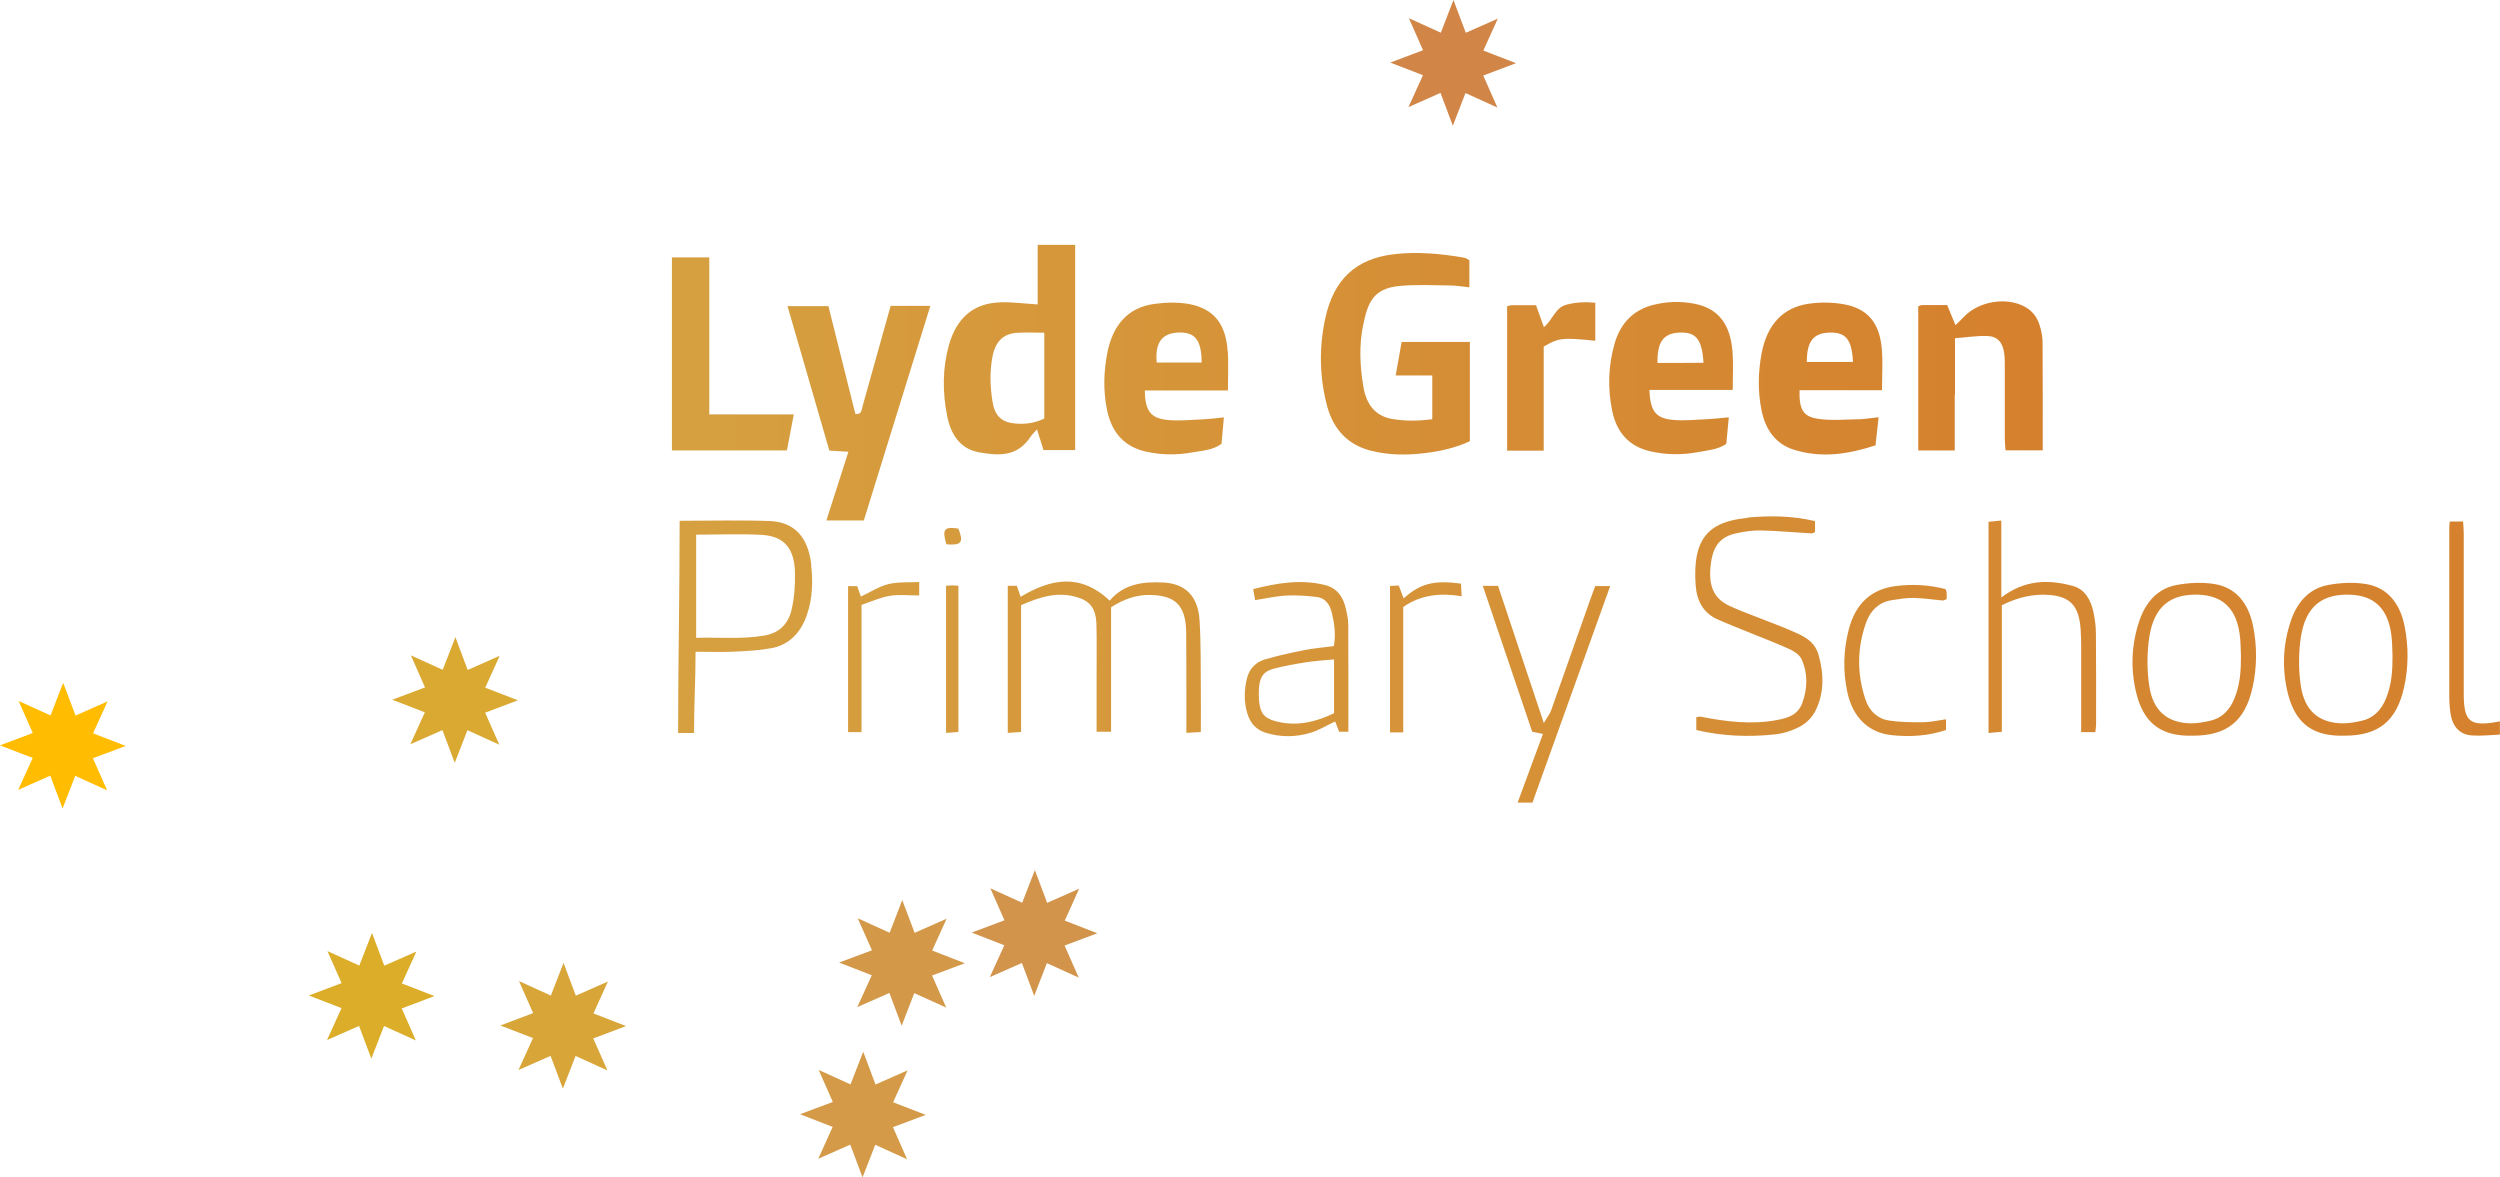 <?xml version="1.0" encoding="UTF-8"?>
<svg xmlns="http://www.w3.org/2000/svg" xmlns:xlink="http://www.w3.org/1999/xlink" id="b" width="720" height="339.087" viewBox="0 0 295.23 139.04"><defs><style>.g{fill:#dcad28;}.g,.h,.i,.j,.k,.l,.m,.n,.o,.p{stroke-width:0px;}.h{fill:#d18648;}.i{fill:#d2934b;}.j{fill:#daa931;}.k{fill:#ffbc00;}.l{fill:#d49a47;}.m{fill:#d8a538;}.n{fill:#d49849;}.o{fill:url(#f);}.p{fill:url(#d);}</style><linearGradient id="d" x1="79.35" y1="45.2" x2="241.25" y2="45.2" gradientUnits="userSpaceOnUse"><stop offset="0" stop-color="#d6a040"/><stop offset="1" stop-color="#d5802d"/></linearGradient><linearGradient id="f" x1="80.09" y1="77.9" x2="295.23" y2="77.9" xlink:href="#d"/></defs><g id="c"><polygon class="h" points="173.1 3.87 176.88 2.2 175.17 5.97 179.03 7.46 175.16 8.92 176.83 12.7 173.06 10.99 171.57 14.85 170.11 10.97 166.33 12.65 168.04 8.88 164.18 7.39 168.05 5.93 166.38 2.15 170.15 3.86 171.64 0 173.1 3.87"/><polygon class="j" points="55.23 79.12 59.01 77.44 57.3 81.21 61.16 82.7 57.29 84.16 58.96 87.94 55.2 86.23 53.7 90.09 52.25 86.22 48.46 87.89 50.17 84.12 46.32 82.63 50.19 81.18 48.52 77.39 52.28 79.1 53.78 75.24 55.23 79.12"/><polygon class="k" points="8.92 84.5 12.7 82.83 10.99 86.6 14.85 88.09 10.97 89.54 12.65 93.33 8.88 91.62 7.39 95.48 5.93 91.6 2.15 93.28 3.86 89.51 0 88.02 3.87 86.56 2.2 82.78 5.97 84.49 7.46 80.63 8.92 84.5"/><polygon class="g" points="45.38 114.04 49.17 112.37 47.46 116.14 51.31 117.63 47.44 119.09 49.11 122.87 45.35 121.16 43.85 125.02 42.4 121.15 38.62 122.82 40.33 119.05 36.47 117.56 40.34 116.1 38.67 112.32 42.43 114.03 43.93 110.17 45.38 114.04"/><polygon class="m" points="68 117.58 71.79 115.91 70.08 119.68 73.93 121.17 70.06 122.63 71.73 126.41 67.97 124.7 66.47 128.56 65.02 124.69 61.23 126.36 62.94 122.59 59.09 121.1 62.96 119.64 61.29 115.86 65.05 117.57 66.55 113.71 68 117.58"/><polygon class="l" points="103.39 128.07 107.18 126.4 105.47 130.17 109.32 131.66 105.45 133.11 107.12 136.9 103.36 135.19 101.86 139.04 100.41 135.17 96.63 136.84 98.33 133.08 94.48 131.58 98.35 130.13 96.68 126.35 100.44 128.06 101.94 124.2 103.39 128.07"/><polygon class="n" points="108.01 110.16 111.79 108.49 110.08 112.25 113.94 113.75 110.07 115.2 111.74 118.99 107.97 117.28 106.48 121.13 105.03 117.26 101.24 118.93 102.95 115.17 99.09 113.67 102.97 112.22 101.29 108.44 105.06 110.15 106.55 106.29 108.01 110.16"/><polygon class="i" points="123.66 106.62 127.44 104.95 125.74 108.72 129.59 110.21 125.72 111.66 127.39 115.45 123.63 113.74 122.13 117.6 120.68 113.72 116.89 115.39 118.6 111.63 114.75 110.13 118.62 108.68 116.95 104.9 120.71 106.61 122.21 102.75 123.66 106.62"/><path id="e" class="p" d="M173.52,30.73v3.2c-.83-.08-1.57-.22-2.32-.22-2.01-.02-4.03-.13-6.02.07-3.09.31-3.66,2.1-4.17,4.45-.54,2.47-.42,4.99,0,7.48.36,2.07,1.41,3.43,3.41,3.77,1.57.27,3.11.23,4.72.03v-5.17h-4.32c.26-1.45.48-2.7.7-3.96h8.06v11.72c-1.62.77-3.42,1.17-5.24,1.4-2.17.27-4.35.27-6.5-.29-2.59-.67-4.35-2.42-5.11-5.23-.92-3.45-.98-6.97-.21-10.45,1-4.55,3.61-6.98,8.09-7.51,2.77-.33,5.55-.06,8.3.41.2.03.39.19.59.29ZM118.08,35.71c-3.1.1-5.11,1.82-6.02,5.04-.77,2.75-.76,5.54-.22,8.32.44,2.27,1.57,3.96,3.8,4.35,2.25.4,4.48.56,6.05-1.83.19-.28.44-.51.77-.89.29.93.55,1.74.77,2.45h3.74v-24.23h-4.43v7.03c-1.65-.1-3.06-.3-4.47-.25ZM119.83,50.01c-1.59-.16-2.37-.92-2.63-2.63-.27-1.71-.33-3.43-.02-5.15.33-1.86,1.25-2.83,2.97-2.93,1.02-.06,2.04-.01,3.17-.01v10.14c-1.12.54-2.29.7-3.48.58ZM109.88,36.12h-4.7c-1.12,4.01-2.22,7.93-3.32,11.86-.12.43-.1,1.01-.85.9-1.06-4.25-2.13-8.53-3.18-12.73h-4.83c1.68,5.79,3.31,11.45,4.94,17.06.83.05,1.51.1,2.25.14-.88,2.76-1.72,5.38-2.6,8.11h4.42c2.64-8.5,5.23-16.87,7.86-25.35ZM144.98,41.53c-.2-3.24-1.61-5.07-4.53-5.62-1.37-.25-2.82-.21-4.2-.01-3.05.43-4.84,2.49-5.48,5.75-.44,2.24-.5,4.51-.04,6.75.55,2.71,2.07,4.36,4.59,4.93,1.84.41,3.67.43,5.51.09,1.16-.21,2.37-.25,3.42-1,.09-1.02.18-2,.28-3.13-.86.08-1.61.19-2.36.22-1.41.06-2.83.22-4.23.09-2.07-.19-2.71-1.08-2.75-3.49h9.82c0-1.71.07-3.15-.01-4.58ZM136.6,42.81c-.21-2.28.57-3.4,2.4-3.53,2.08-.14,2.9.82,2.9,3.53h-5.3ZM204.62,46.06c0-1.64.09-3.08-.02-4.5-.24-3.04-1.47-5.1-4.49-5.69-1.63-.32-3.24-.27-4.85.13-2.32.58-3.88,2.11-4.59,4.58-.75,2.61-.83,5.29-.28,7.95.55,2.65,2.09,4.22,4.52,4.77,1.89.43,3.77.44,5.67.08,1.11-.21,2.25-.27,3.28-.96.1-1.02.19-2,.3-3.14-.85.08-1.59.17-2.34.21-1.41.06-2.83.22-4.23.1-2.07-.18-2.71-1.05-2.81-3.54h9.85ZM198.27,39.28c2-.1,2.72.73,2.9,3.56-.9,0-1.8.02-2.69.02-.91,0-1.83,0-2.74,0-.06-2.46.7-3.49,2.53-3.58ZM219.41,49.51c-1.57.03-3.16.18-4.71-.05-1.79-.27-2.24-1.12-2.19-3.38h9.74c0-1.76.12-3.37-.03-4.95-.28-3-1.65-4.65-4.37-5.18-1.37-.26-2.82-.28-4.2-.09-3.11.43-4.97,2.49-5.61,5.83-.43,2.24-.47,4.51-.02,6.75.47,2.33,1.69,4,3.83,4.67,3.25,1.02,6.43.53,9.63-.52.12-1.09.23-2.08.37-3.32-.94.1-1.69.23-2.44.25ZM215.97,39.28c1.99-.08,2.72.77,2.85,3.46h-5.45c0-2.4.75-3.38,2.6-3.46ZM230.87,46.6c0-2.14,0-4.29,0-6.66,1.35-.1,2.58-.3,3.8-.26,1.25.04,1.85.76,2.02,2.12.07.53.06,1.07.06,1.61,0,2.81,0,5.63,0,8.44,0,.45.06.91.09,1.33h4.39c0-4.32.01-8.56-.02-12.79,0-.65-.15-1.31-.33-1.93-.3-1-.88-1.76-1.77-2.24-2.23-1.2-5.52-.63-7.26,1.27-.26.29-.56.55-.93.91-.34-.84-.65-1.58-.97-2.37-1.03,0-2,0-2.98,0-.15,0-.3.09-.44.14v17.03h4.31c0-2.32,0-4.47,0-6.62ZM83.76,48.94v-18.54h-4.41v22.79h13.58c.27-1.4.52-2.72.81-4.25h-9.98ZM182.3,40.93c1.8-1.04,2.17-1.08,6.09-.69v-4.49c-1.21-.12-2.31-.06-3.44.24-1.31.35-1.61,1.84-2.63,2.64-.32-.9-.61-1.71-.93-2.59-.96,0-1.88,0-2.8,0-.21,0-.41.08-.61.12v17.06h4.32v-12.29Z"/><path class="o" d="M119,69.18h1.08c.16.46.32.9.45,1.3,3.59-2.15,7.05-2.81,10.52.45,1.66-1.99,3.95-2.26,6.34-2.14,2.6.14,4.09,1.61,4.27,4.48.17,2.76.12,5.54.15,8.32.02,1.56,0,3.13,0,4.86-.55.03-1.05.06-1.71.09,0-1.76,0-3.38,0-4.99,0-2.29,0-4.59-.02-6.88-.04-3.36-1.46-4.35-4.24-4.41-1.61-.04-3.14.49-4.63,1.45v14.7h-1.71c0-2.39,0-4.73,0-7.07,0-1.87.03-3.74-.02-5.61-.06-1.93-.78-2.81-2.48-3.26-2.25-.61-4.31.06-6.42,1v14.97c-.54.04-1.01.07-1.57.11v-17.36ZM95.8,66.64c-.37-3.18-1.96-4.99-4.89-5.11-3.51-.13-7.02-.03-10.65-.03,0,8.79-.18,16.45-.18,25.06h1.88c0-3.51.18-6.01.18-9.59,1.59,0,3.02.05,4.45-.01,1.5-.07,3.01-.14,4.48-.41,2.08-.38,3.47-1.78,4.21-3.91.68-1.95.74-3.96.5-6ZM93.47,72.04c-.4,1.67-1.48,2.72-3.18,3.01-2.68.46-5.34.19-8.08.27v-12.18c2.68,0,5.24-.12,7.79.03,2.61.16,3.81,1.59,3.88,4.45.03,1.47-.07,2.99-.41,4.41ZM206.36,61.16c-4.71.44-6.49,2.55-6.12,7.91.13,1.93.94,3.33,2.58,4.07,1.31.58,2.65,1.1,3.97,1.64,1.55.63,3.11,1.22,4.63,1.92.52.24,1.12.67,1.35,1.18.73,1.65.69,3.4.08,5.1-.52,1.47-1.73,1.81-3,2.05-3.03.57-6.01.19-8.99-.39-.16-.03-.33.03-.54.05v1.52c3.13.74,6.19.84,9.26.52,1.04-.11,2.1-.45,3.04-.96.7-.37,1.38-1.07,1.76-1.81,1.06-2.1,1.02-4.38.38-6.62-.53-1.84-2.09-2.35-3.51-2.98-.99-.43-2-.79-3-1.19-1.33-.53-2.68-1-3.99-1.61-1.85-.86-2.51-2.31-2.25-4.73.25-2.36,1.1-3.45,3.12-3.87.92-.19,1.88-.34,2.81-.32,2.01.05,4.01.24,6.02.35.1,0,.21-.08.38-.16v-1.29c-2.68-.64-5.35-.66-7.99-.42ZM247.53,85.71c0-3.62.02-7.24-.02-10.86,0-.84-.11-1.69-.28-2.51-.31-1.49-1.01-2.75-2.43-3.14-2.89-.8-5.72-.74-8.46,1.36v-9.09c-.64.06-1.11.11-1.51.15v24.94c.57-.05,1.03-.09,1.57-.14v-14.95c1.84-.91,3.69-1.37,5.63-1.21,2.5.2,3.5,1.35,3.68,4.11.05.72.06,1.45.06,2.17,0,2.77,0,5.55,0,8.32,0,.53,0,1.05,0,1.6h1.67c.03-.3.08-.52.08-.75ZM283.97,73.97c-.54-2.72-2.02-4.59-4.57-5-1.44-.23-2.96-.16-4.4.1-2.23.39-3.7,1.95-4.48,4.28-.92,2.74-1.04,5.54-.39,8.34.82,3.51,2.72,5.09,6.05,5.19.22,0,.44,0,.66,0,4.04,0,6.18-1.71,7.07-5.74.52-2.37.53-4.79.06-7.17ZM281.79,82.45c-.58,1.41-1.5,2.36-2.89,2.67-.75.16-1.51.31-2.27.3-2.77-.04-4.5-1.47-4.93-4.48-.27-1.87-.27-3.87.02-5.74.57-3.59,2.5-5.09,5.81-4.97,2.86.1,4.47,1.65,4.87,4.75.11.83.1,1.68.14,2.52,0,1.7-.1,3.36-.76,4.94ZM266.08,73.97c-.54-2.72-2.02-4.59-4.57-5-1.44-.23-2.96-.16-4.4.1-2.23.39-3.7,1.95-4.48,4.28-.92,2.74-1.04,5.54-.39,8.34.82,3.51,2.72,5.09,6.05,5.19.22,0,.44,0,.66,0,4.04,0,6.18-1.71,7.07-5.74.52-2.37.53-4.79.06-7.17ZM263.89,82.45c-.58,1.41-1.5,2.36-2.89,2.67-.75.16-1.51.31-2.27.3-2.77-.04-4.5-1.47-4.93-4.48-.27-1.87-.27-3.87.02-5.74.57-3.59,2.5-5.09,5.81-4.97,2.86.1,4.47,1.65,4.87,4.75.11.83.1,1.68.14,2.52,0,1.7-.1,3.36-.76,4.94ZM159.21,73.67c0-.59-.14-1.19-.27-1.78-.33-1.46-1.1-2.47-2.49-2.81-2.84-.69-5.61-.24-8.46.49.1.57.17.94.23,1.3,1.31-.2,2.5-.48,3.7-.54,1.19-.06,2.4.03,3.59.17.98.11,1.53.87,1.77,1.88.31,1.28.48,2.56.24,3.92-1.19.16-2.34.25-3.46.47-1.56.31-3.12.65-4.65,1.09-1.05.31-1.86,1.05-2.16,2.27-.33,1.36-.36,2.74.04,4.09.34,1.17,1.06,1.96,2.14,2.3,1.78.56,3.59.55,5.35.01.97-.29,1.87-.85,2.89-1.33.1.25.28.72.47,1.21h1.09c0-4.32.01-8.53-.01-12.75ZM157.55,84.22c-2.16,1.05-4.45,1.6-6.88.96-1.46-.38-1.9-1.04-2-2.64-.02-.42-.03-.84,0-1.26.1-1.33.53-1.99,1.71-2.3,1.27-.34,2.57-.57,3.86-.77,1.07-.17,2.14-.23,3.3-.34v6.36ZM180.94,86.41c.47.1.83.17,1.27.26-1,2.72-1.98,5.37-2.99,8.11h1.75c3.06-8.53,6.1-17,9.18-25.57h-1.77c-.23.63-.44,1.19-.64,1.75-1.52,4.32-3.04,8.64-4.57,12.95-.14.39-.42.72-.86,1.47-1.91-5.71-3.66-10.98-5.4-16.19h-1.8c2,5.9,3.92,11.58,5.83,17.22ZM223.78,69.22c-2.83.38-4.69,2.09-5.47,5.17-.62,2.43-.68,4.88-.16,7.32.63,3,2.5,4.82,5.27,5.11,2.14.22,4.26.1,6.39-.61v-1.27c-.94.13-1.8.34-2.66.35-1.36.01-2.73,0-4.07-.2-1.33-.2-2.32-1.09-2.79-2.5-1.02-3.06-.99-6.15.12-9.16.52-1.41,1.55-2.33,2.97-2.55.86-.13,1.74-.29,2.61-.27,1.15.02,2.29.21,3.44.3.14.01.29-.1.46-.17,0-.27.01-.51,0-.74,0-.11-.07-.22-.13-.43-1.94-.51-3.96-.62-5.96-.35ZM294.41,85.33c-2.78.4-3.45-.24-3.46-3.34,0-6.33,0-12.66,0-18.99,0-.46-.05-.93-.08-1.41h-1.57c-.03.3-.06.54-.06.77,0,6.63,0,13.27,0,19.9,0,.66.05,1.33.14,1.98.24,1.57,1.09,2.51,2.52,2.61,1.08.08,2.17-.05,3.32-.1v-1.56c-.39.07-.6.11-.82.14ZM104.92,68.98c-1.11.27-2.13.94-3.26,1.47-.13-.36-.29-.84-.43-1.23h-1.08v17.24h1.59v-15.03c1.17-.39,2.23-.89,3.35-1.07,1.11-.18,2.26-.04,3.46-.04v-1.59c-1.27.07-2.49-.03-3.64.25ZM165.71,71.68c2.14-1.49,4.44-1.66,6.9-1.27-.03-.62-.05-1.06-.08-1.49-3.2-.43-4.79-.02-6.77,1.74-.19-.5-.37-.98-.58-1.52-.36.02-.71.04-1.03.06v17.29h1.56v-14.81ZM111.72,86.55c.56-.04,1.03-.08,1.46-.11v-17.27c-.31-.02-.52-.04-.74-.04-.21,0-.43.02-.72.04v17.38ZM113.18,62.42c-1.68-.26-1.95.08-1.42,1.86,1.8.14,2.06-.22,1.42-1.86Z"/></g></svg>
